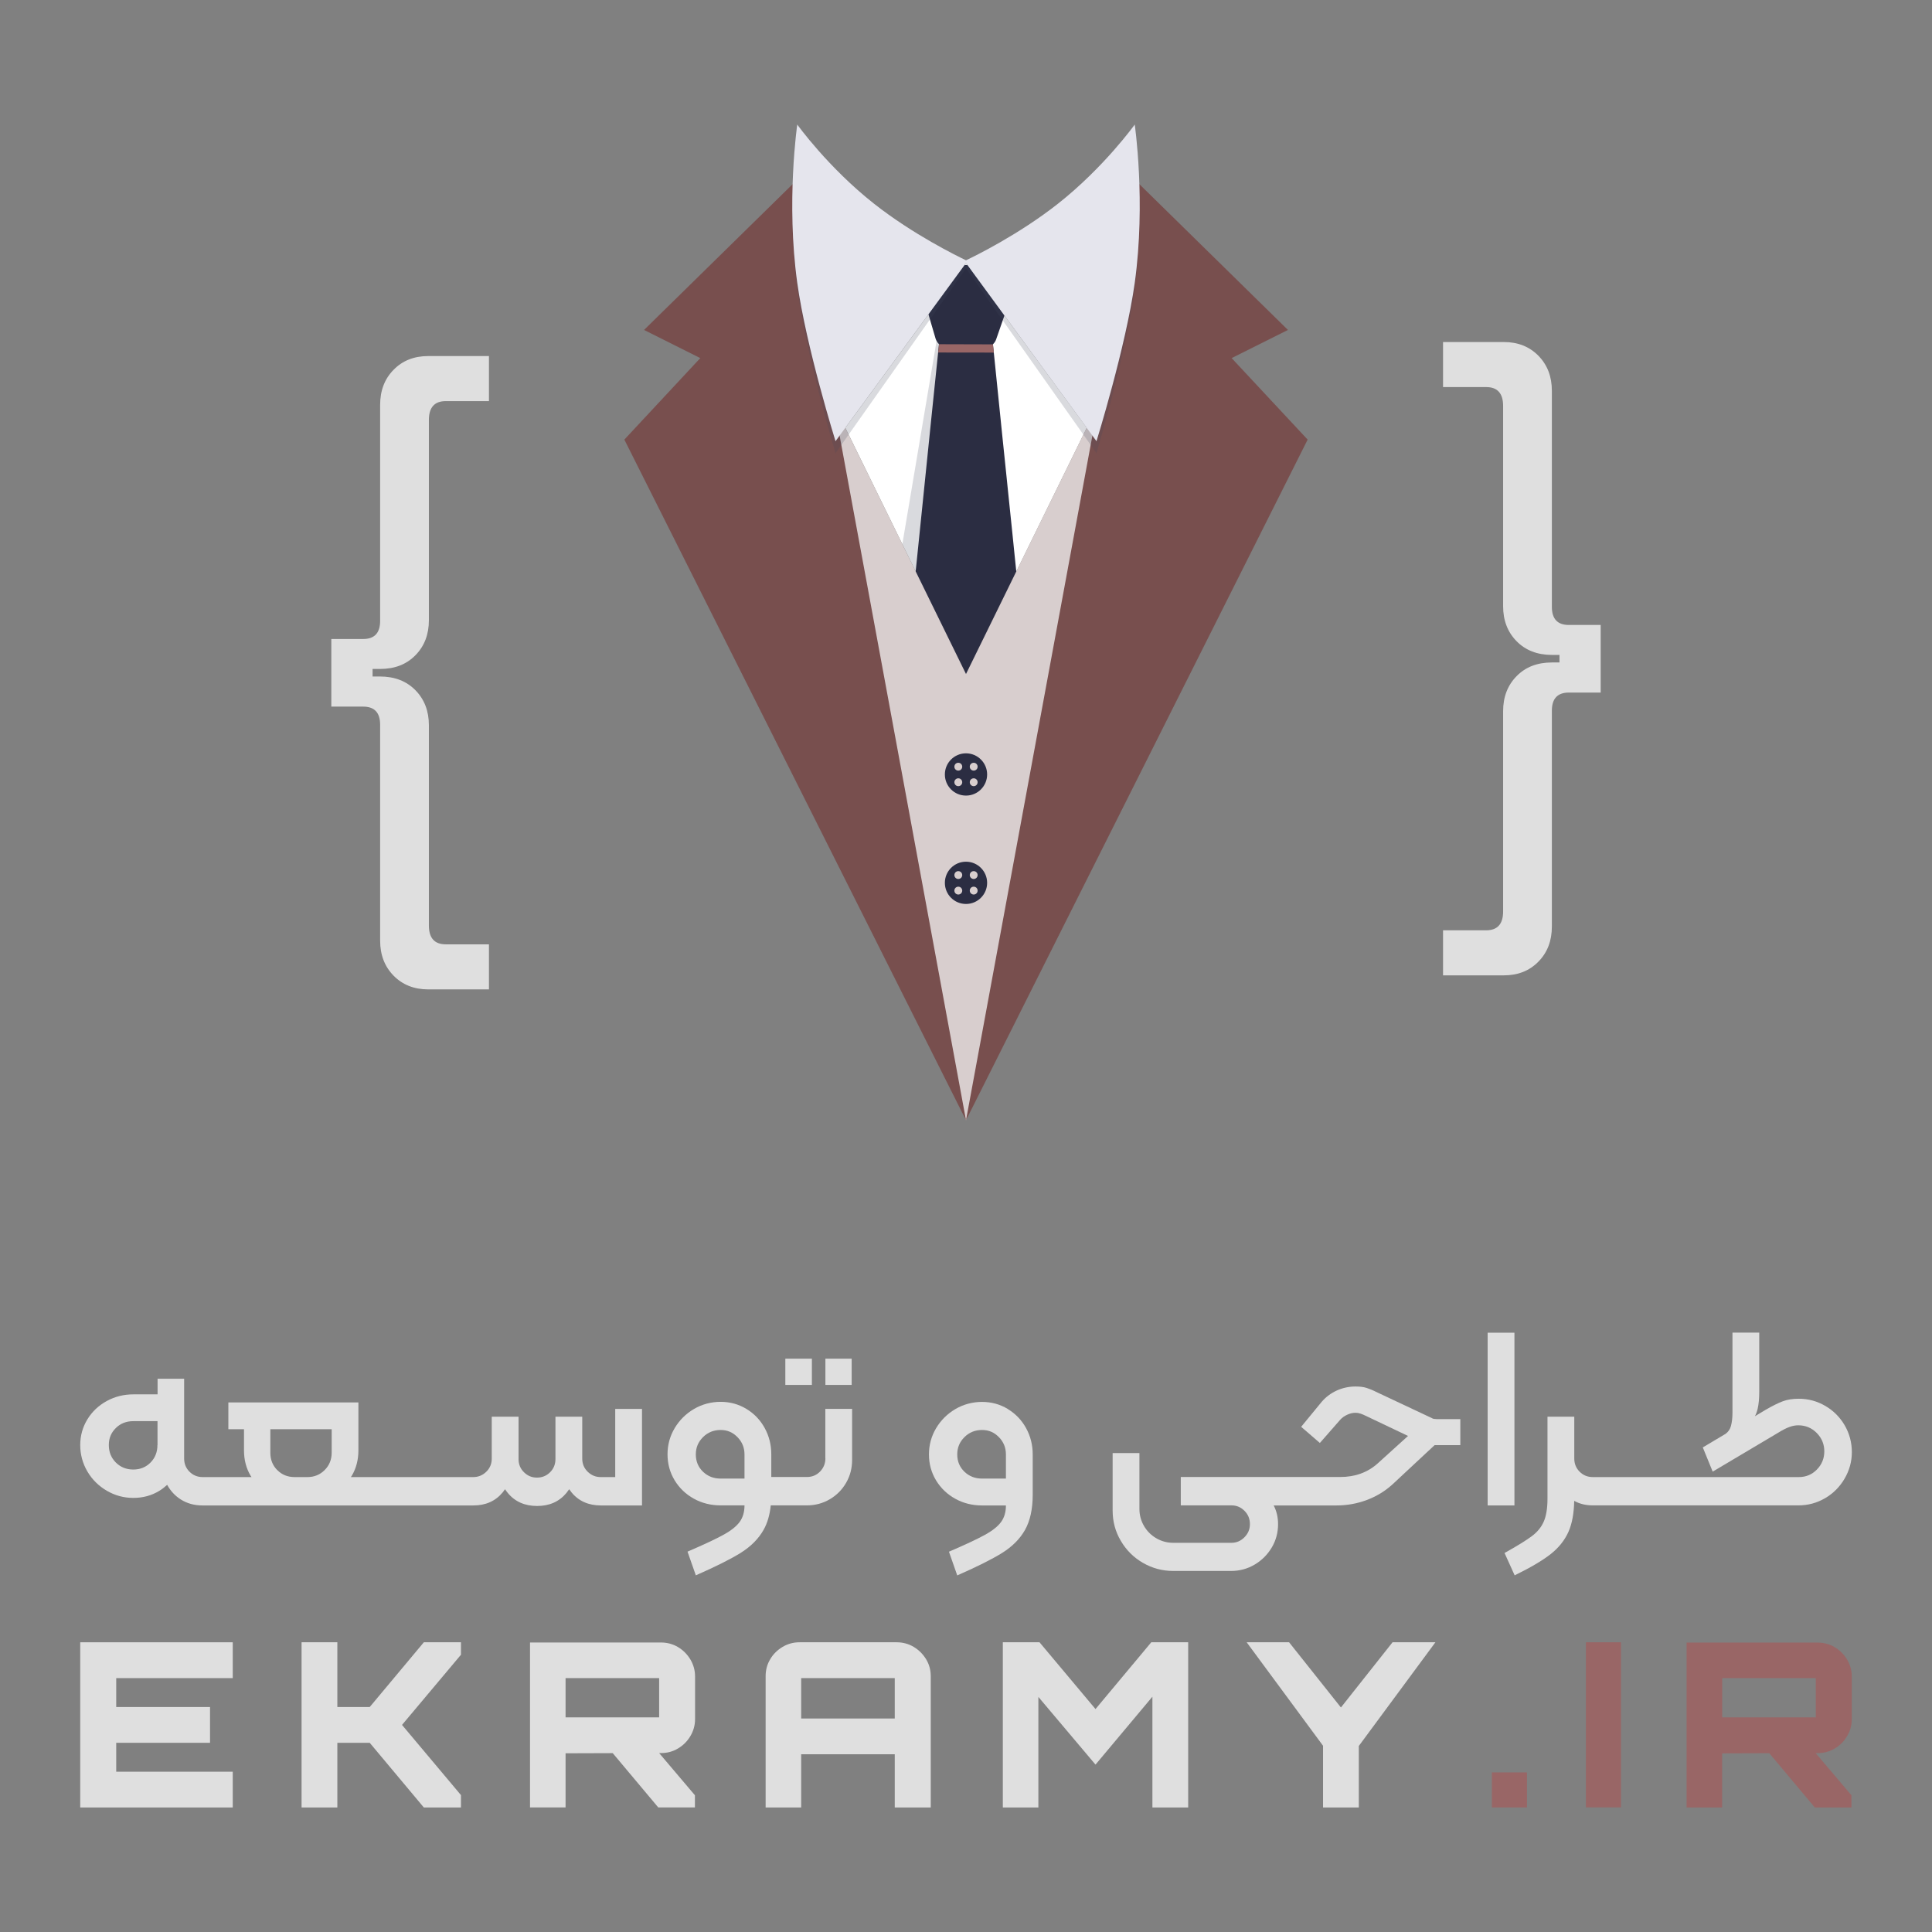 <?xml version="1.0" encoding="UTF-8"?>
<svg id="site" xmlns="http://www.w3.org/2000/svg" viewBox="0 0 256 256">
  <rect x="0" y="0" width="256" height="256" fill="#808080" stroke="none"/>
  <defs>
    <style>
      .cls-1 {
        fill: #d8cece;
      }

      .cls-1, .cls-2, .cls-3, .cls-4, .cls-5, .cls-6, .cls-7, .cls-8 {
        stroke-width: 0px;
      }

      .cls-2 {
        fill: #966;
      }

      .cls-3 {
        fill: #e5e5ed;
      }

      .cls-4 {
        fill: #41485e;
        opacity: .2;
      }

      .cls-5, .cls-6 {
        fill: #fff;
      }

      .cls-9, .cls-6 {
        opacity: .75;
      }

      .cls-7 {
        fill: #784f4e;
      }

      .cls-8 {
        fill: #2b2d42;
      }
    </style>
  </defs>
  <g>
    <polygon class="cls-6" points="10.63 239.5 30.84 239.5 30.84 234.76 15.4 234.76 15.4 230.93 27.83 230.93 27.83 226.19 15.4 226.19 15.4 222.36 30.84 222.36 30.84 217.61 10.63 217.61 10.63 239.5"/>
    <polygon class="cls-6" points="48.99 226.19 44.7 226.19 44.7 217.61 39.96 217.61 39.96 239.5 44.7 239.5 44.7 230.93 48.99 230.93 56.16 239.5 61.08 239.5 61.08 237.86 53.27 228.56 61.08 219.26 61.08 217.61 56.16 217.61 48.99 226.19"/>
    <path class="cls-6" d="M89.85,218.25c-.68-.4-1.43-.61-2.26-.61h-17.36v21.85h4.71v-7.17l6.25-.02,6.03,7.19h4.86v-1.61l-4.74-5.59h.24c.83,0,1.59-.2,2.26-.61.68-.4,1.23-.95,1.64-1.64.41-.69.62-1.44.62-2.25v-5.65c0-.81-.21-1.56-.62-2.25-.42-.69-.96-1.24-1.64-1.64ZM74.94,222.36h12.4v5.2h-12.4v-5.2Z"/>
    <path class="cls-6" d="M121.07,218.22c-.68-.4-1.43-.61-2.26-.61h-12.86c-.81,0-1.56.2-2.25.61-.69.41-1.24.95-1.64,1.63-.41.68-.61,1.43-.61,2.26v17.39h4.71v-7.05h12.4v7.05h4.77v-17.39c0-.83-.21-1.59-.62-2.26-.42-.68-.96-1.22-1.64-1.63ZM118.56,227.71h-12.4v-5.35h12.4v5.35Z"/>
    <polygon class="cls-6" points="145.16 226.46 137.74 217.61 132.88 217.61 132.88 239.5 137.59 239.5 137.59 224.85 145.16 233.82 152.7 224.82 152.7 239.5 157.44 239.5 157.44 217.61 152.55 217.61 145.16 226.46"/>
    <polygon class="cls-6" points="177.68 226.25 170.81 217.61 165.19 217.61 175.31 231.32 175.31 239.5 180.05 239.5 180.05 231.35 190.2 217.61 184.52 217.61 177.68 226.25"/>
    <rect class="cls-2" x="197.68" y="234.85" width="4.65" height="4.65"/>
    <rect class="cls-2" x="210.14" y="217.61" width="4.65" height="21.88"/>
    <path class="cls-2" d="M243.11,231.69c.68-.4,1.23-.95,1.64-1.64s.62-1.44.62-2.25v-5.65c0-.81-.21-1.56-.62-2.25-.42-.69-.96-1.24-1.64-1.64-.68-.4-1.43-.61-2.27-.61h-17.36v21.85h4.71v-7.17l6.25-.02,6.03,7.19h4.86v-1.61l-4.74-5.59h.24c.83,0,1.59-.2,2.27-.61ZM228.2,222.36h12.4v5.2h-12.4v-5.2Z"/>
  </g>
  <g class="cls-9">
    <path class="cls-5" d="M81.49,195.72h-1.9c-.67,0-1.24-.24-1.72-.71-.48-.47-.72-1.05-.72-1.74v-5.55h-3.55v5.62c0,.69-.24,1.27-.71,1.74s-1.05.71-1.74.71-1.24-.24-1.72-.71c-.48-.47-.72-1.05-.72-1.74v-5.62h-3.55v5.55c0,.69-.24,1.27-.72,1.74s-1.06.71-1.72.71h-16.23c.04-.06.08-.11.12-.17.59-.99.88-2.11.88-3.38v-6.34h-17.23v3.55h2.07v2.79c0,1.26.29,2.39.88,3.38.04.06.08.11.12.17h-6.48c-.69,0-1.27-.24-1.74-.71s-.71-1.05-.71-1.74v-10.58h-3.52v2.07h-3.21c-1.26,0-2.44.29-3.52.88-1.08.59-1.94,1.4-2.57,2.43-.63,1.03-.95,2.17-.95,3.41s.32,2.43.95,3.5c.63,1.07,1.49,1.92,2.57,2.55,1.08.63,2.25.95,3.52.95s2.41-.31,3.43-.93c.38-.23.73-.51,1.05-.8.45.81,1.05,1.46,1.81,1.94.84.53,1.8.79,2.88.79h35.88c1.63,0,2.92-.57,3.88-1.72.11-.14.22-.28.32-.43.11.17.24.34.37.5.95,1.15,2.25,1.72,3.88,1.72s2.92-.57,3.88-1.72c.13-.16.25-.33.37-.5.1.15.21.29.32.43.95,1.15,2.25,1.72,3.88,1.72h5.45v-12.79h-3.55v9.03ZM20.86,191.48c0,.92-.3,1.69-.91,2.31-.61.62-1.37.93-2.29.93s-1.69-.31-2.31-.93-.93-1.39-.93-2.31.31-1.65.93-2.26,1.39-.91,2.31-.91h3.21v3.17ZM36.73,194.79c-.61-.62-.91-1.39-.91-2.31v-3.1h8.13v3.1c0,.92-.31,1.69-.93,2.31s-1.38.93-2.27.93h-1.72c-.92,0-1.68-.31-2.29-.93Z"/>
    <rect class="cls-5" x="104.06" y="180.03" width="3.52" height="3.48"/>
    <path class="cls-5" d="M109.37,193.23c0,.69-.24,1.28-.71,1.76-.47.48-1.05.72-1.74.72h-4.72v-3c0-1.26-.29-2.43-.88-3.5-.59-1.07-1.4-1.91-2.43-2.53-1.03-.62-2.17-.93-3.41-.93s-2.46.32-3.53.95c-1.07.63-1.92,1.48-2.55,2.53-.63,1.06-.95,2.22-.95,3.48s.32,2.41.95,3.45c.63,1.03,1.48,1.84,2.55,2.43,1.07.59,2.25.88,3.53.88h3.17c0,.87-.21,1.6-.64,2.19-.43.59-1.15,1.16-2.17,1.72-1.02.56-2.6,1.3-4.74,2.22l1.1,3.14c2.62-1.15,4.6-2.14,5.95-2.98,1.34-.84,2.36-1.86,3.03-3.05.5-.88.82-1.97.95-3.24h4.79c1.1,0,2.11-.27,3.03-.81.92-.54,1.64-1.27,2.17-2.19.53-.92.79-1.93.79-3.03v-6.76h-3.55v6.55ZM98.65,195.92h-3.17c-.92,0-1.69-.3-2.33-.91-.63-.61-.95-1.37-.95-2.29s.32-1.66.95-2.29,1.41-.95,2.33-.95,1.62.32,2.24.95c.62.63.93,1.4.93,2.29v3.21Z"/>
    <rect class="cls-5" x="109.37" y="180.03" width="3.48" height="3.48"/>
    <path class="cls-5" d="M133.53,186.69c-1.03-.62-2.17-.93-3.41-.93s-2.46.32-3.53.95c-1.07.63-1.92,1.48-2.55,2.53-.63,1.06-.95,2.22-.95,3.48s.32,2.41.95,3.45c.63,1.03,1.48,1.84,2.55,2.43,1.07.59,2.25.88,3.53.88h3.17c0,.87-.21,1.6-.64,2.19-.43.59-1.15,1.16-2.17,1.72-1.02.56-2.6,1.3-4.74,2.22l1.1,3.14c2.62-1.15,4.6-2.14,5.95-2.98,1.34-.84,2.36-1.86,3.03-3.05s1.02-2.75,1.02-4.65v-5.34c0-1.26-.29-2.43-.88-3.5-.59-1.07-1.4-1.91-2.43-2.53ZM133.29,195.92h-3.17c-.92,0-1.69-.3-2.33-.91-.63-.61-.95-1.37-.95-2.29s.32-1.66.95-2.29,1.41-.95,2.33-.95,1.62.32,2.24.95c.62.63.93,1.4.93,2.29v3.21Z"/>
    <path class="cls-5" d="M189.78,187.93l-7.48-3.52c-.41-.21-.82-.37-1.21-.5-.39-.13-.88-.19-1.48-.19-.87,0-1.7.18-2.48.53-.78.36-1.45.86-2,1.5l-2.72,3.31,2.48,2.14,2.69-3.07c.25-.28.56-.5.93-.67.37-.17.73-.26,1.1-.26.23,0,.46.04.69.12.23.08.44.17.62.26l5.65,2.69-4.03,3.65c-1.33,1.19-2.99,1.79-4.96,1.79h-6.58s0,0,0,0,0,0,0,0h-14.54v3.76h6.72c.67,0,1.24.24,1.72.72.48.48.72,1.07.72,1.76s-.24,1.25-.72,1.74c-.48.49-1.06.74-1.72.74h-7.72c-.8,0-1.55-.2-2.24-.6-.69-.4-1.24-.95-1.64-1.64-.4-.69-.6-1.44-.6-2.24v-7.41h-3.55v7.62c0,1.45.36,2.79,1.09,4.02.72,1.23,1.7,2.2,2.93,2.91,1.23.71,2.57,1.07,4.02,1.07h7.65c1.13,0,2.17-.28,3.12-.84.95-.56,1.71-1.32,2.27-2.26.56-.94.84-1.98.84-3.1,0-.93-.2-1.75-.58-2.48h2.23s0,0,0,0,0,0,0,0h6.07c1.4,0,2.75-.24,4.03-.72,1.29-.48,2.42-1.17,3.41-2.07l5.58-5.2h3.41v-3.45h-3.1c-.28,0-.48-.03-.62-.1Z"/>
    <rect class="cls-5" x="197.12" y="176.59" width="3.55" height="22.89"/>
    <path class="cls-5" d="M244.43,188.86c-.63-1.08-1.49-1.94-2.57-2.57-1.08-.63-2.25-.95-3.52-.95-.8,0-1.51.11-2.12.34-.61.23-1.35.6-2.22,1.1l-1.47.88c.15-.25.27-.58.37-1,.14-.61.21-1.37.21-2.29v-7.79h-3.55v10.62c0,.69-.07,1.28-.21,1.78-.12.43-.36.76-.7,1.01l-3.02,1.8,1.31,3.21,8.65-5.14c.6-.37,1.1-.63,1.52-.78.41-.15.8-.22,1.17-.22.96,0,1.78.34,2.45,1.02.67.68,1,1.49,1,2.43s-.33,1.75-.98,2.41c-.65.67-1.45,1-2.4,1h-27.3c-.69,0-1.27-.24-1.74-.71-.47-.47-.71-1.05-.71-1.74v-5.55h-3.55v10.86c0,1.29-.17,2.3-.5,3.05-.33.75-.86,1.39-1.59,1.93-.72.54-1.92,1.28-3.6,2.22l1.34,2.96c2.07-1.01,3.65-1.94,4.74-2.79,1.09-.85,1.89-1.85,2.4-3,.47-1.07.72-2.44.75-4.08.69.39,1.51.6,2.46.6h27.26c1.26,0,2.44-.32,3.52-.95,1.08-.63,1.94-1.49,2.58-2.58.64-1.09.97-2.27.97-3.53s-.32-2.47-.95-3.55Z"/>
  </g>
  <g>
    <g class="cls-9">
      <path class="cls-5" d="M50.37,53.64c0-1.88.59-3.43,1.78-4.64,1.19-1.22,2.72-1.82,4.6-1.82h8.04v5.97h-5.72c-1.49,0-2.24.83-2.24,2.49v26.54c0,1.88-.59,3.43-1.78,4.64-1.19,1.22-2.75,1.82-4.69,1.82h-.99v1h.99c1.93,0,3.5.61,4.69,1.82,1.19,1.22,1.78,2.76,1.78,4.64v26.54c0,1.66.75,2.49,2.24,2.49h5.72v5.97h-8.04c-1.88,0-3.41-.61-4.6-1.82-1.19-1.22-1.78-2.76-1.78-4.64v-28.61c0-1.6-.75-2.4-2.24-2.4h-4.23v-8.96h4.23c1.49,0,2.24-.8,2.24-2.4v-28.61Z"/>
      <path class="cls-5" d="M205.63,80.41c0,1.6.75,2.4,2.24,2.4h4.23v8.96h-4.23c-1.49,0-2.24.8-2.24,2.4v28.61c0,1.88-.59,3.43-1.78,4.64-1.19,1.22-2.72,1.82-4.6,1.82h-8.04v-5.97h5.72c1.49,0,2.24-.83,2.24-2.49v-26.54c0-1.88.59-3.43,1.78-4.64,1.19-1.22,2.75-1.82,4.69-1.82h1v-1h-1c-1.94,0-3.5-.61-4.69-1.82-1.19-1.22-1.78-2.76-1.78-4.64v-26.54c0-1.66-.75-2.49-2.24-2.49h-5.72v-5.97h8.04c1.88,0,3.41.61,4.6,1.82,1.19,1.22,1.78,2.76,1.78,4.64v28.61Z"/>
    </g>
    <g>
      <polygon class="cls-5" points="144 56.69 128 89.32 112.01 56.69 128 34.87 144 56.69"/>
      <g>
        <path class="cls-4" d="M131.24,43.39l1.63,56.6c.02.65-.28,1.28-.8,1.67l-8.26,7.1c-.31.23-.73.22-1.02-.03l-7.22-7.07c-.53-.46-.79-1.17-.67-1.87l9.51-56.45,6.82.05Z"/>
        <path class="cls-8" d="M136.4,101.82l-7.87,6.87c-.3.27-.76.27-1.07,0l-3.59-3.13-.92-.81-3.35-2.93c-.15-.11-.27-.24-.37-.39-.28-.36-.42-.8-.41-1.26,0-.06,0-.11,0-.17l.72-6.96.18-1.76.74-7.14.18-1.76.74-7.14.18-1.76.73-7.14.18-1.76.73-7.14.18-1.76,1.04-10.08c-.2-.2-.36-.45-.45-.73l-2.23-7.6c-.32-1.08.49-2.16,1.62-2.16h9.69c1.16,0,1.98,1.14,1.59,2.24l-2.64,7.6c-.09.26-.24.49-.43.67l.29,2.8.15,1.48.61,5.98.15,1.48.62,5.98.15,1.48.62,5.98.15,1.48.61,5.98.15,1.48.62,5.98.15,1.48.62,5.98.15,1.48.55,5.37c.07.7-.22,1.38-.77,1.81Z"/>
        <polygon class="cls-2" points="131.69 46.72 131.57 45.63 124.43 45.61 124.31 46.71 131.69 46.72"/>
      </g>
      <polygon class="cls-1" points="148.94 99.34 155.84 32.54 128 89.31 100.16 32.54 107.96 98.75 128 148.44 148.94 99.34"/>
      <g>
        <polygon class="cls-7" points="128 148.44 150.91 24.34 170.66 43.72 163.2 47.45 173.27 58.25 128 148.44"/>
        <polygon class="cls-7" points="128 148.44 105.09 24.34 85.34 43.72 92.79 47.45 82.73 58.25 128 148.44"/>
      </g>
      <g>
        <path class="cls-8" d="M128,114.18c-1.55,0-2.8,1.25-2.8,2.8s1.25,2.8,2.8,2.8,2.8-1.26,2.8-2.8-1.25-2.8-2.8-2.8ZM126.98,118.53c-.29,0-.52-.23-.52-.52s.23-.52.52-.52.52.23.52.52-.23.52-.52.52ZM126.98,116.47c-.29,0-.52-.23-.52-.52s.23-.52.52-.52.52.23.52.52-.23.52-.52.52ZM129.02,118.53c-.28,0-.52-.23-.52-.52s.23-.52.52-.52.52.23.52.52-.23.52-.52.52ZM129.02,116.47c-.28,0-.52-.23-.52-.52s.23-.52.52-.52.52.23.52.52-.23.52-.52.52Z"/>
        <path class="cls-8" d="M128,99.82c-1.55,0-2.8,1.25-2.8,2.8s1.25,2.8,2.8,2.8,2.8-1.26,2.8-2.8-1.25-2.8-2.8-2.8ZM126.98,104.17c-.29,0-.52-.23-.52-.52s.23-.52.52-.52.52.23.52.52-.23.52-.52.52ZM126.98,102.11c-.29,0-.52-.23-.52-.52s.23-.52.52-.52.52.23.52.52-.23.52-.52.52ZM129.02,104.17c-.28,0-.52-.23-.52-.52s.23-.52.52-.52.52.23.52.52-.23.52-.52.52ZM129.02,102.11c-.28,0-.52-.23-.52-.52s.23-.52.52-.52.52.23.52.52-.23.52-.52.52Z"/>
      </g>
      <g>
        <path class="cls-4" d="M150.36,16.5s-4.07,5.9-10.17,10.89c-5.19,4.25-11.04,7.22-12.19,7.78-1.15-.57-7-3.54-12.19-7.78-6.1-4.99-10.17-10.89-10.17-10.89,0,0-1.49,10.64,0,21.77,1.18,8.82,5.07,21.78,5.07,21.78l17.29-24.49,17.29,24.49s3.88-12.96,5.07-21.78c1.49-11.14,0-21.77,0-21.77Z"/>
        <path class="cls-3" d="M150.36,16.5s-4.07,5.68-10.17,10.49c-5.19,4.09-11.04,6.96-12.19,7.5-1.15-.55-7-3.41-12.19-7.5-6.1-4.81-10.17-10.49-10.17-10.49,0,0-1.49,10.25,0,20.98,1.18,8.5,5.07,20.98,5.07,20.98l17.29-23.6,17.29,23.6s3.88-12.48,5.07-20.98c1.49-10.73,0-20.98,0-20.98Z"/>
      </g>
    </g>
  </g>
</svg>